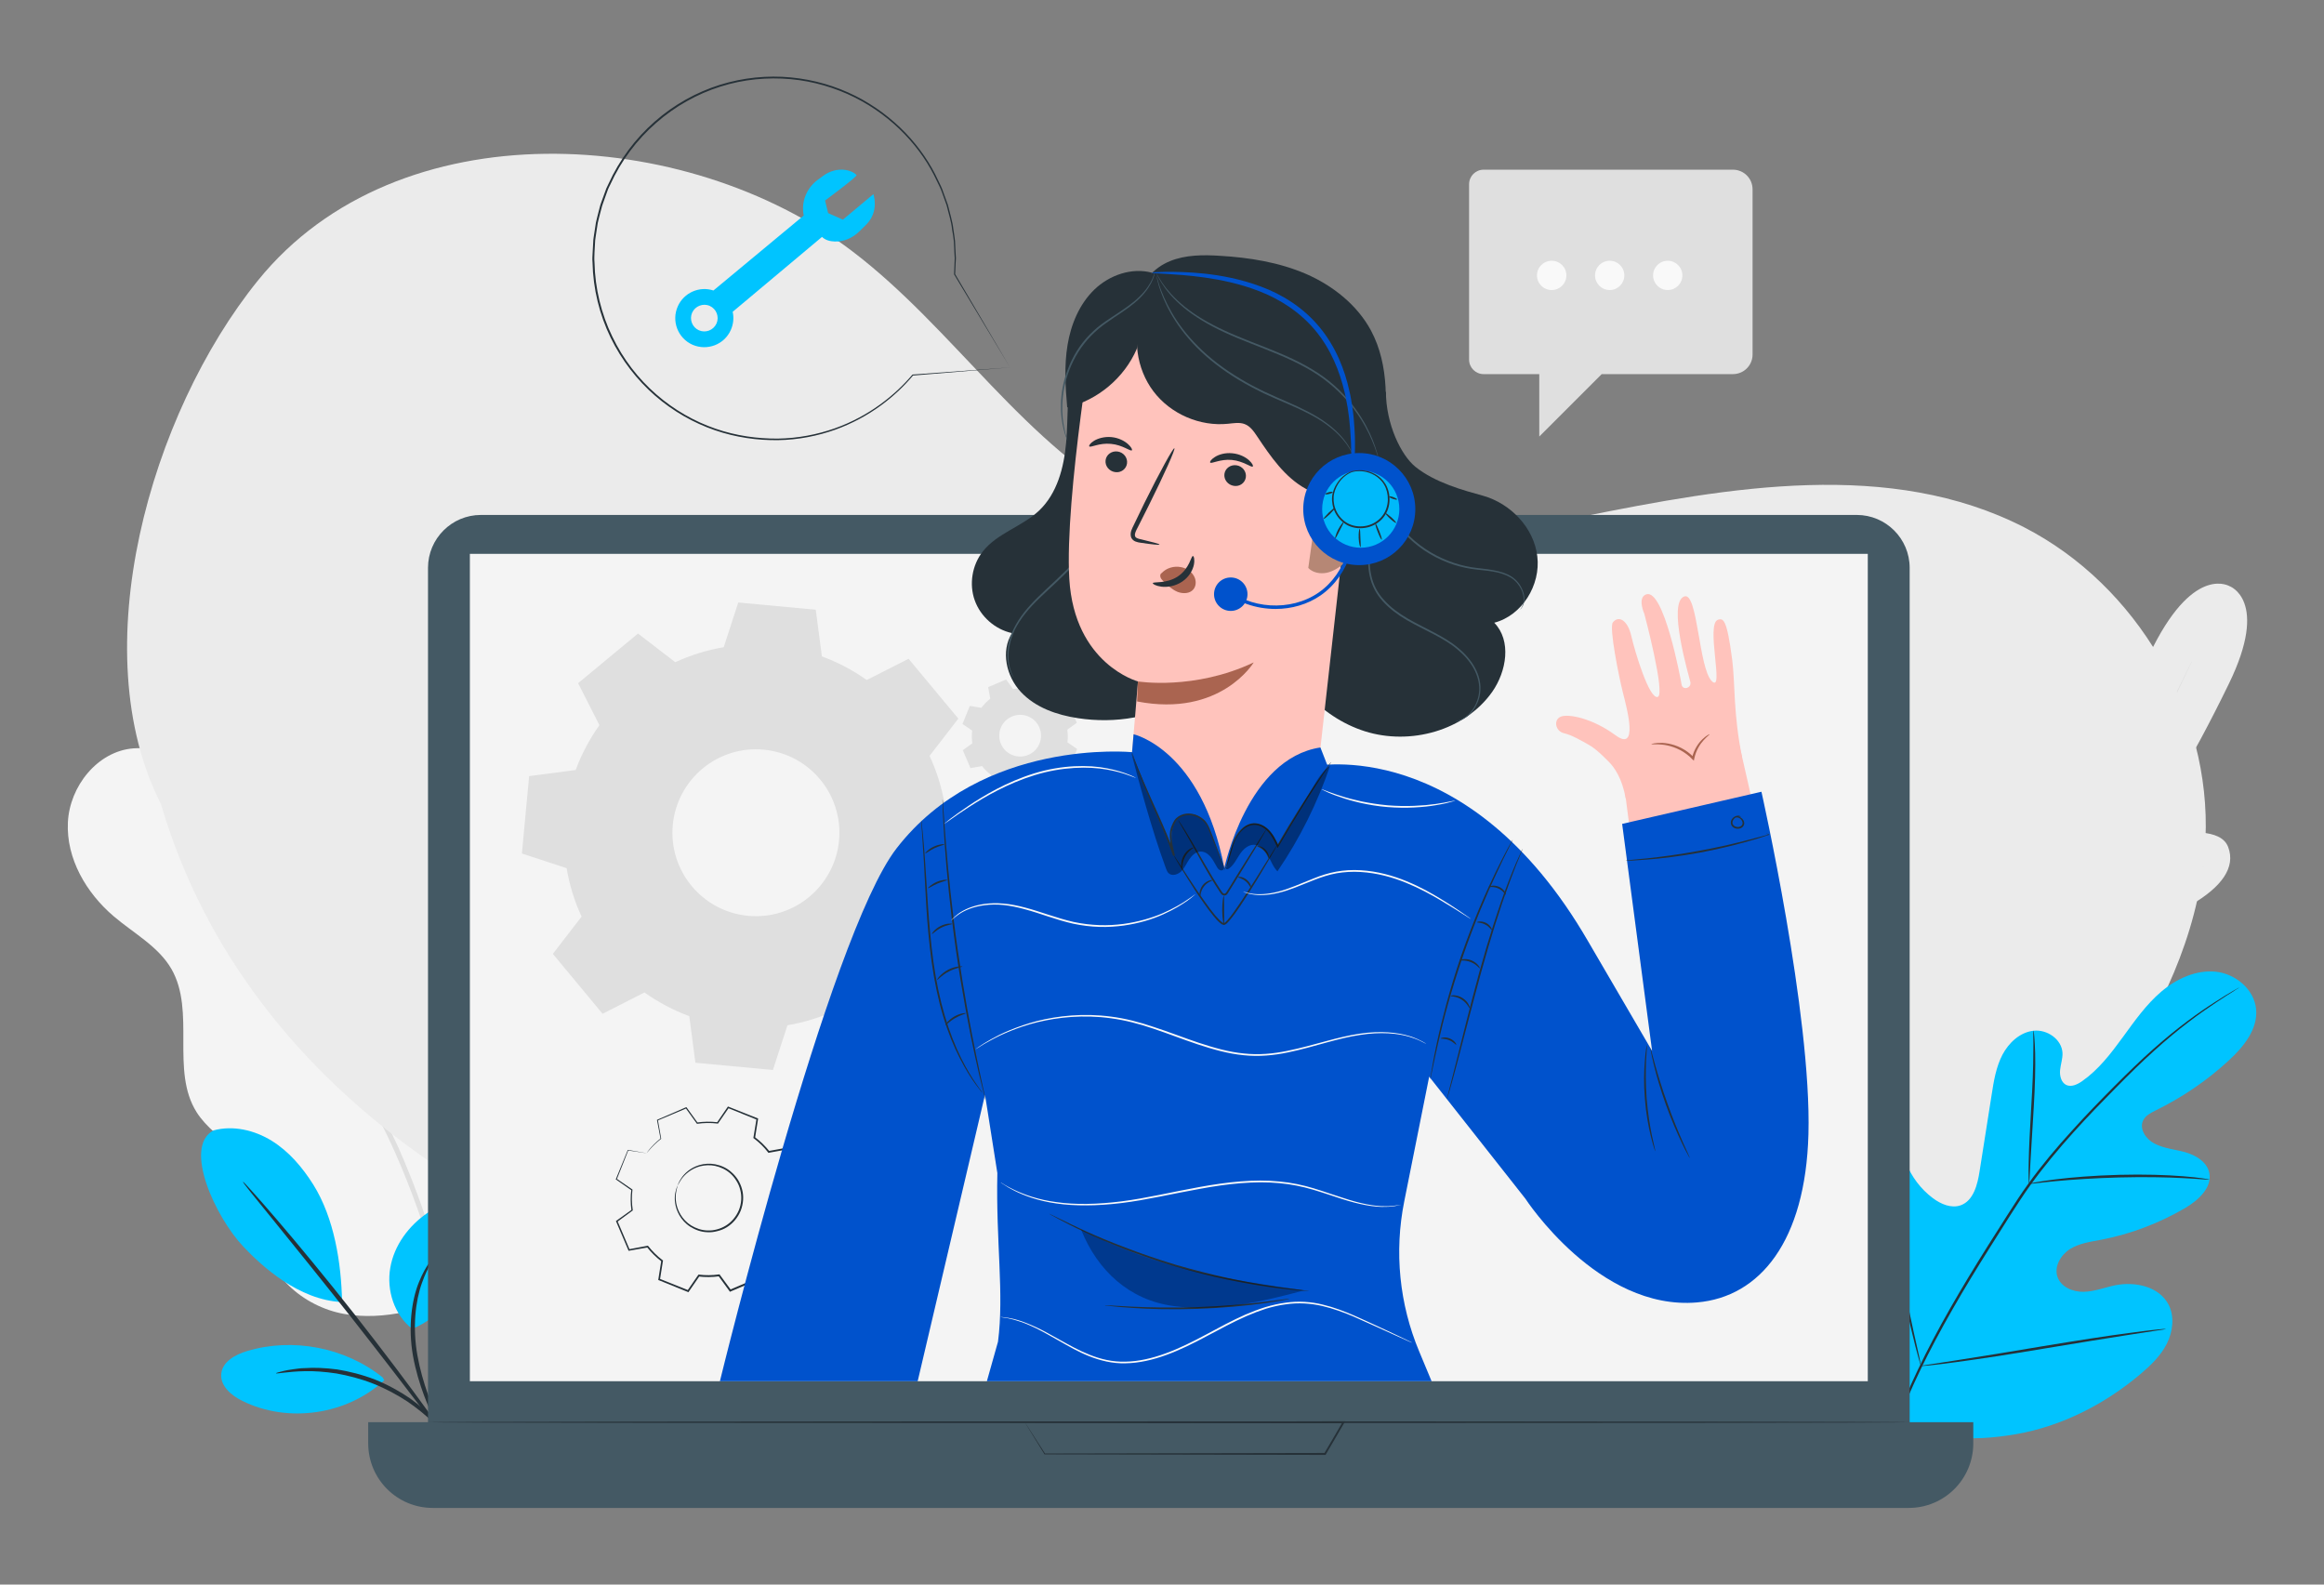 <?xml version="1.0" encoding="UTF-8"?>
<!DOCTYPE svg PUBLIC "-//W3C//DTD SVG 1.1//EN" "http://www.w3.org/Graphics/SVG/1.1/DTD/svg11.dtd">
<!-- Creator: CorelDRAW Home & Student X8 -->
<svg xmlns="http://www.w3.org/2000/svg" xml:space="preserve" width="212.333mm" height="144.773mm" version="1.1" style="shape-rendering:geometricPrecision; text-rendering:geometricPrecision; image-rendering:optimizeQuality; fill-rule:evenodd; clip-rule:evenodd"
viewBox="0 0 21258 14494"
 xmlns:xlink="http://www.w3.org/1999/xlink">
 <rect x="0" y="0" width="21258" height="14494" fill="#808080" stroke="none"/>
 <defs>
  <style type="text/css">
   <![CDATA[
    .fil17 {fill:none}
    .fil9 {fill:none;fill-rule:nonzero}
    .fil7 {fill:#DFDFDF}
    .fil8 {fill:#F4F4F4}
    .fil13 {fill:#0052CC;fill-rule:nonzero}
    .fil4 {fill:#00C4FF;fill-rule:nonzero}
    .fil5 {fill:#263138;fill-rule:nonzero}
    .fil6 {fill:#445964;fill-rule:nonzero}
    .fil11 {fill:#AA6450;fill-rule:nonzero}
    .fil12 {fill:#B68775;fill-rule:nonzero}
    .fil1 {fill:#DFDFDF;fill-rule:nonzero}
    .fil2 {fill:#EBEBEB;fill-rule:nonzero}
    .fil0 {fill:#F4F4F4;fill-rule:nonzero}
    .fil3 {fill:#F9F9F9;fill-rule:nonzero}
    .fil10 {fill:#FFC3BC;fill-rule:nonzero}
    .fil16 {fill:black;fill-rule:nonzero;fill-opacity:0.302}
    .fil15 {fill:black;fill-rule:nonzero;fill-opacity:0.4}
    .fil14 {fill:#00C4FF;fill-rule:nonzero;fill-opacity:0.902}
   ]]>
  </style>
 </defs>
 <g id="Livello_x0020_1">
  <g id="_625376064">
   <path class="fil0" d="M4247 11827c360,-251 481,-561 522,-999 41,-437 -119,-889 -426,-1204 -256,-261 -609,-433 -800,-746 -203,-333 -196,-788 -478,-1057 -194,-185 -478,-235 -714,-363 -192,-105 -350,-261 -526,-391 -176,-130 -385,-238 -603,-222 -330,25 -586,348 -601,678 -16,330 168,645 420,859 182,155 407,274 527,481 224,390 -10,931 231,1311 176,277 575,410 631,734 20,119 -13,240 -13,361 3,378 356,682 728,749 372,67 752,-50 1102,-191z"/>
   <path class="fil1" d="M1935 8173c-1,1 13,16 40,44 30,31 70,71 119,120 53,51 117,115 186,193 70,77 154,162 235,265 43,50 87,103 132,158 46,55 89,116 136,178 95,121 185,259 283,403 187,292 375,625 540,990 163,366 287,727 382,1061 42,168 86,327 113,480 15,75 32,148 43,219 11,70 21,138 31,203 22,130 30,249 42,352 12,104 17,194 20,267 5,70 8,126 11,169 3,39 5,59 7,59 1,0 2,-20 2,-59 -1,-43 -1,-99 -2,-169 -1,-74 -3,-164 -13,-269 -9,-104 -15,-223 -36,-354 -8,-65 -18,-134 -28,-205 -10,-71 -26,-144 -40,-221 -26,-153 -68,-313 -110,-483 -93,-336 -217,-700 -380,-1069 -167,-367 -357,-701 -547,-994 -99,-144 -191,-282 -288,-403 -48,-61 -92,-122 -139,-177 -46,-54 -91,-107 -134,-157 -84,-102 -170,-185 -242,-262 -71,-76 -137,-138 -192,-187 -51,-48 -93,-85 -125,-115 -29,-25 -45,-38 -46,-37z"/>
   <path class="fil2" d="M20400 5365c0,0 -317,-209 -703,548 -387,758 -533,1195 -533,1195 0,0 -102,159 -211,55 -109,-103 -259,-398 -444,-345 -192,55 -256,270 -219,585 37,315 92,1009 96,1072 5,62 -30,152 -116,94 -86,-59 -578,-608 -824,-359 -247,250 0,1112 25,1206 25,95 6,135 -39,159 -45,23 -193,-177 -339,-327 -147,-150 -343,-299 -473,-143 -130,156 -172,802 444,1852l317 468 566 -31c1209,-141 1700,-564 1746,-762 46,-197 -190,-264 -399,-291 -208,-26 -457,-24 -465,-74 -9,-50 13,-89 103,-126 91,-37 927,-360 978,-706 51,-347 -684,-410 -782,-443 -99,-33 -48,-116 4,-149 53,-34 640,-408 914,-569 274,-160 407,-340 335,-527 -69,-180 -394,-122 -543,-146 -148,-25 -83,-202 -83,-202 0,0 261,-380 633,-1145 373,-765 5,-893 5,-893l7 4z"/>
   <path class="fil1" d="M20053 6043c0,0 -2,6 -7,17 -6,11 -13,27 -23,47 -20,42 -49,103 -86,182 -76,157 -186,384 -324,665 -276,560 -663,1331 -1094,2182 -431,850 -820,1621 -1098,2180 -139,279 -251,505 -330,662 -38,78 -68,138 -89,180 -10,20 -18,36 -24,47 -5,10 -8,15 -8,15 0,0 2,-5 7,-16 5,-11 12,-27 22,-47 20,-43 49,-104 86,-182 76,-157 187,-385 324,-665 276,-560 664,-1332 1094,-2182 431,-851 820,-1621 1098,-2180 139,-279 252,-505 330,-662 38,-78 68,-139 89,-181 10,-20 18,-35 24,-46 5,-11 9,-16 9,-16z"/>
   <path class="fil1" d="M18701 7238c2,0 7,14 15,39 8,25 19,61 31,106 26,91 58,216 91,356 32,137 61,262 83,357 11,43 19,79 26,108 7,25 9,40 8,40 -1,0 -6,-13 -14,-38 -8,-25 -19,-62 -32,-107 -24,-91 -55,-217 -88,-356 -33,-137 -63,-261 -86,-356 -10,-43 -19,-79 -26,-108 -6,-26 -9,-40 -8,-41z"/>
   <path class="fil1" d="M19007 8254c-1,-5 255,-82 572,-174 318,-91 576,-161 578,-156 1,4 -255,82 -573,173 -317,91 -576,162 -577,157z"/>
   <path class="fil1" d="M18287 9530c0,-1 15,-2 42,-2 30,0 68,1 113,1 96,0 228,0 374,-6 146,-5 278,-15 373,-22 45,-4 83,-7 113,-9 27,-2 42,-3 42,-2 0,2 -14,4 -41,8 -26,4 -65,10 -113,15 -95,11 -227,22 -373,27 -147,6 -279,4 -375,1 -48,-2 -87,-4 -114,-6 -26,-2 -41,-4 -41,-5z"/>
   <path class="fil1" d="M17808 8673c1,-1 9,10 22,31 15,25 33,54 55,90 46,76 107,181 175,298 67,117 127,224 170,301 20,37 36,68 50,93 11,22 17,34 16,35 -1,0 -9,-11 -22,-32 -15,-24 -33,-54 -55,-89 -45,-76 -107,-182 -175,-299 -67,-117 -127,-224 -170,-301 -19,-37 -36,-67 -50,-92 -11,-22 -17,-35 -16,-35z"/>
   <path class="fil1" d="M17029 9718c1,0 11,14 28,41 19,30 42,68 71,115 59,97 139,231 227,380 87,150 166,285 222,384 27,47 49,87 66,117 15,28 23,44 22,44 -1,1 -11,-13 -28,-40 -18,-30 -42,-69 -71,-115 -58,-97 -139,-231 -227,-381 -87,-149 -166,-285 -222,-383 -26,-47 -49,-87 -66,-117 -15,-28 -23,-44 -22,-45z"/>
   <path class="fil1" d="M17657 10769c0,-1 19,-2 53,-3 37,-2 85,-3 144,-5 121,-4 289,-11 474,-23 184,-12 352,-27 472,-39 59,-5 107,-10 144,-14 34,-3 52,-4 53,-3 0,2 -19,5 -52,10 -34,5 -83,12 -143,20 -121,15 -288,32 -473,44 -186,12 -354,16 -475,17 -61,1 -110,0 -144,-1 -34,0 -53,-1 -53,-3z"/>
   <path class="fil1" d="M13571 1552l2280 0c100,0 180,80 180,180l0 1511c0,99 -80,179 -180,179l-1200 0 -571 571 0 -571 -509 0c-73,0 -133,-59 -133,-133l0 -1604c0,-74 60,-133 133,-133z"/>
   <path class="fil3" d="M14328 2519c0,74 -60,134 -134,134 -75,0 -135,-60 -135,-134 0,-74 60,-134 135,-134 74,0 134,60 134,134z"/>
   <path class="fil3" d="M14858 2519c0,74 -60,134 -134,134 -74,0 -134,-60 -134,-134 0,-74 60,-134 134,-134 74,0 134,60 134,134z"/>
   <path class="fil3" d="M15389 2519c0,74 -60,134 -134,134 -74,0 -134,-60 -134,-134 0,-74 60,-134 134,-134 74,0 134,60 134,134z"/>
   <path class="fil2" d="M1472 7354c-713,-1400 -101,-3566 887,-4788 1279,-1583 3922,-1418 5433,-271 939,712 1588,1796 2636,2333 1224,628 2695,371 4043,98 1349,-272 2819,-530 4044,97 1033,530 1711,1690 1659,2850 -33,749 -344,1464 -757,2090 -538,815 -1268,1520 -2156,1925 -1127,514 -2409,516 -3647,545 -2000,46 -4017,184 -5989,-152 -2656,-452 -5350,-1997 -6153,-4727z"/>
   <path class="fil4" d="M17277 12960c-571,-555 -581,-1414 -433,-2160 25,-125 32,-259 110,-359 77,-100 229,-153 332,-82 86,59 109,174 147,272 49,130 137,246 248,329 73,54 167,95 253,65 118,-42 155,-190 174,-314 37,-233 73,-465 110,-698 19,-124 40,-252 98,-364 58,-111 161,-207 285,-221 124,-14 259,78 265,204 2,53 -17,104 -22,156 -5,52 10,113 56,136 48,22 103,-5 146,-35 150,-105 263,-253 371,-401 108,-148 214,-300 353,-418 139,-118 318,-200 498,-182 180,19 352,161 369,343 17,183 -115,345 -250,469 -199,184 -426,338 -669,457 -43,22 -91,45 -113,89 -41,78 24,174 102,214 88,46 190,53 285,80 96,28 194,88 216,185 30,136 -98,252 -217,323 -239,140 -501,240 -772,292 -97,18 -198,32 -283,84 -84,53 -147,157 -117,252 31,96 141,142 240,140 99,-2 193,-40 290,-60 182,-36 401,11 487,177 56,109 40,246 -15,356 -55,110 -146,198 -239,277 -327,277 -721,479 -1140,552 -420,73 -794,50 -1165,-158z"/>
   <path class="fil5" d="M17176 13514c76,-292 198,-633 371,-993 172,-361 394,-741 639,-1130 62,-97 123,-193 183,-288 60,-94 120,-187 184,-275 127,-176 263,-336 397,-483 133,-148 265,-283 390,-409 125,-125 243,-240 356,-340 225,-200 424,-341 566,-431 70,-46 126,-79 164,-101 18,-11 33,-19 44,-25 10,-6 15,-8 15,-8 0,0 -5,4 -14,10 -11,6 -25,15 -42,27 -38,23 -93,58 -163,105 -139,92 -337,234 -559,436 -112,100 -229,215 -353,341 -124,126 -256,261 -389,409 -133,148 -267,307 -394,483 -63,87 -122,180 -183,274 -60,95 -121,191 -182,288 -245,388 -467,767 -640,1126 -173,359 -297,697 -374,989l-16 -5z"/>
   <path class="fil5" d="M18560 10828c-2,0 -3,-19 -4,-55 -1,-35 -1,-87 1,-150 2,-127 12,-302 23,-495 12,-194 19,-368 19,-495 1,-63 1,-115 0,-150 0,-35 0,-55 2,-55 2,0 4,19 7,55 3,35 6,86 8,150 3,127 -1,302 -13,496 -11,190 -22,363 -30,494 -3,60 -6,110 -8,150 -2,36 -4,55 -5,55z"/>
   <path class="fil5" d="M20210 10790c0,1 -23,0 -65,-3 -42,-3 -102,-8 -177,-11 -149,-8 -356,-12 -584,-6 -228,6 -434,20 -583,34 -75,7 -135,14 -176,19 -42,5 -65,7 -65,5 -1,-1 22,-6 63,-14 42,-7 102,-17 176,-26 149,-19 356,-36 585,-42 229,-6 436,1 585,13 75,6 136,13 177,19 42,6 64,10 64,12z"/>
   <path class="fil5" d="M17572 12494c-1,1 -4,-7 -8,-21 -5,-17 -11,-37 -18,-62 -15,-55 -36,-134 -59,-232 -48,-196 -105,-469 -163,-771 -59,-302 -113,-575 -157,-772 -21,-96 -38,-174 -51,-233 -6,-25 -10,-46 -14,-63 -3,-15 -4,-23 -3,-23 0,0 3,7 7,22 5,16 11,37 18,62 16,54 36,133 59,231 48,196 105,469 163,772 59,302 114,575 157,772 21,95 39,174 52,232 5,26 10,47 13,64 3,15 4,22 4,22z"/>
   <path class="fil5" d="M19812 12155c0,1 -8,3 -22,6 -18,2 -40,6 -66,10 -60,9 -141,22 -240,37 -202,31 -482,77 -790,128 -309,52 -589,95 -792,122 -102,14 -184,24 -241,30 -27,2 -49,4 -66,6 -15,1 -23,1 -23,0 0,0 7,-2 22,-5 18,-3 39,-6 65,-10 61,-10 142,-22 240,-37 203,-31 482,-77 791,-129 309,-51 589,-95 792,-121 102,-14 184,-24 241,-30 27,-2 48,-4 66,-6 15,-1 23,-1 23,-1z"/>
   <path class="fil4" d="M1952 10340c179,-49 376,-3 534,95 158,98 281,244 380,401 191,306 256,715 263,1074 -400,-18 -739,-334 -901,-505 -257,-270 -556,-914 -276,-1065z"/>
   <path class="fil4" d="M3770 12155c-164,-128 -236,-354 -200,-559 35,-205 169,-385 341,-502 79,-54 178,-96 270,-69 86,26 145,110 162,198 17,89 -2,180 -32,265 -103,290 -255,553 -541,667z"/>
   <path class="fil5" d="M4133 13294c-3,1 -17,-22 -40,-65 -23,-42 -56,-105 -93,-183 -74,-156 -174,-378 -222,-642 -47,-265 -12,-514 54,-676 33,-82 69,-144 98,-183 29,-40 48,-59 50,-58 6,5 -65,88 -121,250 -58,161 -87,402 -41,660 46,257 140,479 208,637 68,159 112,257 107,260z"/>
   <path class="fil5" d="M2223 10810c2,-2 32,30 86,90 54,59 130,147 224,256 186,217 439,522 710,866 270,344 508,661 676,894 84,116 151,211 196,277 45,66 69,103 67,105 -2,2 -31,-33 -80,-96 -53,-69 -122,-160 -206,-269 -174,-228 -415,-542 -685,-886 -271,-343 -520,-651 -700,-873 -87,-107 -159,-196 -214,-264 -50,-63 -77,-98 -74,-100z"/>
   <path class="fil4" d="M3500 12599c-342,-274 -821,-367 -1240,-241 -107,32 -226,97 -236,208 -11,112 93,199 193,248 417,207 958,128 1298,-189l-15 -26z"/>
   <path class="fil5" d="M2525 12561c-1,-3 24,-10 69,-21 23,-5 51,-11 84,-15 33,-4 70,-11 112,-11 84,-6 184,-2 293,12 110,18 229,47 348,93 119,48 226,108 317,170 90,65 166,130 223,192 30,29 53,59 74,85 21,25 38,48 50,68 26,39 39,61 37,63 -7,4 -64,-82 -181,-196 -59,-58 -135,-120 -224,-181 -90,-59 -195,-117 -311,-163 -116,-46 -232,-75 -338,-94 -107,-16 -205,-23 -287,-21 -164,3 -264,27 -266,19z"/>
   <path class="fil4" d="M7989 1776l-279 233 -135 -60 -28 -115c0,0 299,-221 288,-233 -28,-28 -66,-41 -103,-47 -72,-10 -144,11 -202,54l-53 39c-97,73 -148,194 -127,314 1,6 2,10 2,10l-826 686c-128,-42 -270,19 -326,145 -60,134 0,291 134,351 135,59 292,-1 351,-135 24,-54 29,-112 17,-166l817 -685c31,30 74,41 117,42 83,3 162,-32 222,-90l68 -67c119,-122 63,-276 63,-276zm-1596 1245l0 0c-61,-27 -89,-99 -62,-161 28,-61 100,-89 161,-62 62,28 89,100 62,161 -28,62 -100,89 -161,62z"/>
   <path class="fil5" d="M9239 3361c-34,2 -328,27 -889,74l3 -2c-159,190 -397,384 -715,498 -158,56 -335,92 -522,95 -187,2 -384,-24 -577,-91 -193,-66 -381,-172 -546,-315 -165,-143 -307,-325 -408,-533 -101,-208 -160,-444 -165,-686 -3,-30 -1,-61 1,-91 2,-30 3,-61 5,-91 0,-31 7,-61 11,-92 5,-30 9,-60 14,-91 6,-30 15,-60 22,-90 9,-30 14,-61 25,-90 11,-29 21,-58 32,-88l16 -44c6,-14 13,-28 20,-42 100,-221 247,-416 423,-570 176,-155 382,-269 596,-336 214,-67 437,-88 648,-68 212,20 414,80 591,169 357,180 618,470 757,772 18,37 37,74 49,113 14,38 28,75 41,113 18,76 42,149 50,223 5,36 12,72 15,108 2,35 3,70 5,105 1,17 2,34 3,51 -1,16 -2,33 -3,50 -1,33 -3,65 -4,97l-1 -3c315,535 485,823 503,855 -19,-32 -191,-318 -511,-850l-1 -1 0 -2c1,-32 3,-64 4,-97 1,-16 2,-33 2,-49 -1,-17 -2,-34 -3,-51 -1,-34 -3,-69 -5,-104 -3,-36 -10,-71 -16,-107 -7,-74 -32,-146 -50,-222 -13,-37 -27,-74 -40,-112 -13,-38 -31,-74 -50,-112 -138,-299 -398,-586 -751,-763 -177,-88 -376,-148 -586,-167 -210,-19 -430,1 -642,68 -212,67 -415,180 -589,333 -175,153 -320,345 -419,564 -7,14 -14,27 -20,42l-16 44c-10,29 -21,58 -31,87 -11,29 -16,59 -25,88 -7,30 -16,60 -22,89 -4,31 -9,61 -14,91 -3,30 -11,60 -11,90 -2,30 -3,60 -5,90 -1,31 -3,61 0,91 5,239 63,472 163,678 99,207 239,387 403,529 163,142 349,247 540,313 191,66 386,92 571,91 186,-3 361,-38 519,-93 316,-112 552,-304 712,-492l1 -1 2 0c562,-41 856,-63 890,-65z"/>
   <path class="fil6" d="M16984 13672l-12585 0c-267,0 -484,-217 -484,-484l0 -7994c0,-267 217,-484 484,-484l12585 0c267,0 484,217 484,484l0 7994c0,267 -217,484 -484,484z"/>
   <path class="fil6" d="M17459 13793l-13500 0c-327,0 -591,-264 -591,-591l0 -193 14682 0 0 193c0,327 -264,591 -591,591z"/>
   <polygon class="fil0" points="17085,12634 4298,12634 4298,5066 17085,5066 "/>
   <path class="fil5" d="M9374 13009c0,0 5,0 15,0 10,0 24,-1 43,-1 38,0 95,0 167,-1 146,0 358,-1 619,-2 527,-1 1257,-3 2072,-5l15 0 -8 13c-26,45 -54,93 -82,141 -30,51 -59,101 -87,149l-3 5 -5 0c-1126,-2 -2088,-4 -2563,-5l-3 0 -1 -2c-58,-95 -103,-168 -134,-218 -15,-24 -26,-43 -34,-56 -7,-12 -11,-18 -11,-18 0,0 5,7 13,19 9,13 21,32 36,56 32,49 77,120 137,213l-3 -2c475,-1 1437,-3 2563,-5l-7 4c28,-48 57,-98 87,-148 28,-49 56,-97 82,-141l8 13c-811,-2 -1538,-3 -2063,-5 -263,-1 -475,-2 -623,-2 -73,-1 -130,-1 -169,-1 -19,0 -34,0 -45,-1 -10,0 -16,0 -16,0z"/>
   <path class="fil7" d="M8977 6474c24,-32 51,-59 81,-83l-19 -106 164 -70 63 87c38,-5 77,-6 116,-1l61 -88 165 66 -17 106c32,24 60,51 83,81l106 -19 70 164 -87 63c5,38 6,77 1,116l89 61 -67 166 -106 -17c-23,31 -51,59 -81,82l19 106 -164 70 -63 -87c-38,6 -77,6 -116,1l-61 89 -165 -67 17 -106c-32,-23 -60,-51 -83,-81l-106 19 -70 -164 87 -63c-5,-38 -6,-77 -1,-116l-89 -61 67 -165 106 17zm177 184l0 0c-39,98 8,209 106,248 98,40 210,-8 249,-106 39,-97 -8,-209 -106,-248 -98,-39 -209,8 -249,106z"/>
   <path class="fil8" d="M8313 9909c68,-92 148,-172 236,-241l-56 -306 474 -203 183 253c110,-16 223,-18 336,-4l178 -256 479 192 -50 308c91,68 172,147 240,235l307 -56 203 475 -253 183c16,110 18,223 4,336l256 177 -192 479 -308 -49c-68,91 -148,172 -235,240l56 307 -475 202 -183 -252c-110,16 -223,17 -336,3l-178 257 -478 -193 49 -307c-91,-69 -172,-148 -240,-236l-307 56 -203 -474 253 -183c-16,-110 -17,-223 -4,-337l-256 -177 192 -479 308 50zm514 533l0 0c-114,284 23,606 307,720 284,114 606,-23 720,-307 114,-284 -24,-606 -307,-720 -284,-114 -606,23 -720,307z"/>
   <path class="fil9" d="M5915 10548c37,-50 81,-95 130,-133l-31 -170 263 -112 101 140c61,-9 123,-10 186,-2l98 -142 265 107 -28 170c51,38 96,82 133,130l170 -31 112 263 -140 101c9,61 10,123 2,186l142 98 -106 265 -170 -27c-38,50 -82,95 -131,133l31 169 -262 112 -101 -139c-61,8 -124,9 -186,2l-99 141 -264 -106 27 -170c-51,-38 -95,-82 -133,-130l-170 31 -112 -263 140 -101c-9,-61 -10,-124 -2,-186l-142 -98 106 -265 171 27zm284 295l0 0c-63,157 13,335 170,398 157,64 335,-13 398,-170 63,-156 -13,-335 -170,-398 -157,-63 -335,13 -398,170z"/>
   <path class="fil5" d="M6199 10843c0,0 6,-27 34,-68 27,-40 81,-94 167,-119 43,-12 93,-16 144,-6 51,10 105,33 148,73 23,20 42,43 59,69 16,27 29,56 37,87 17,62 12,132 -13,196 -26,63 -71,116 -126,150 -27,17 -57,29 -87,36 -30,8 -60,12 -90,10 -59,-1 -113,-22 -158,-50 -44,-28 -77,-66 -99,-104 -45,-77 -47,-154 -39,-201 9,-49 23,-73 23,-73 2,1 -10,26 -16,74 -6,46 -2,120 43,194 22,36 54,72 96,98 43,26 95,45 151,46 28,1 57,-2 85,-10 28,-7 56,-19 82,-35 52,-32 94,-82 119,-142 24,-60 28,-126 12,-185 -7,-29 -19,-57 -35,-82 -15,-25 -33,-47 -54,-66 -42,-38 -92,-60 -141,-71 -49,-10 -96,-6 -138,4 -83,23 -136,73 -165,111 -28,39 -37,65 -39,64z"/>
   <path class="fil5" d="M5915 10548c0,0 -4,0 -11,-1 -8,-1 -19,-3 -32,-5 -30,-4 -73,-10 -128,-19l3 -1c-27,68 -62,157 -105,265l-1 -5c43,29 91,62 142,97l2 2 0 3c-7,58 -7,120 3,185l0 3 -3 2c-43,32 -90,66 -139,102l2 -8c35,83 73,171 112,263l-7 -4c52,-10 110,-21 170,-32l4 0 3 3c35,45 80,90 131,129l4 2 -1 5c-8,53 -17,111 -27,170l-5 -8c84,33 173,69 265,106l-9 3c30,-44 64,-93 98,-142l3 -4 5 0c57,7 120,7 183,-2l5 -1 3 5c32,43 67,91 102,139l-11 -3c83,-35 173,-73 263,-112l-5 10c-10,-54 -21,-112 -31,-170l-1 -5 4 -3c46,-36 91,-81 128,-131l1 -1 3 -4 5 1c57,9 114,18 170,27l-9 6c36,-90 71,-178 106,-265l3 10c-47,-33 -95,-66 -141,-98l-5 -3 1 -5c8,-62 7,-124 -2,-184l-1 -5 4 -3c48,-34 94,-68 140,-101l-2 10c-39,-90 -76,-177 -112,-263l9 5c-58,11 -115,21 -170,31l-5 1 -3 -4c-38,-50 -83,-93 -131,-129l-4 -3 1 -4c9,-59 19,-115 28,-171l4 8c-93,-37 -181,-73 -265,-107l8 -2c-34,50 -67,97 -98,142l-2 3 -4 -1c-65,-8 -127,-6 -184,2l-4 0 -2 -3c-37,-50 -70,-96 -101,-140l7 2c-102,43 -189,80 -263,111l2 -4c12,67 22,123 30,170l0 1 -1 1c-50,39 -82,73 -102,96 -10,11 -17,20 -23,26 -5,6 -7,9 -7,9 0,0 2,-3 6,-10 5,-6 12,-15 21,-27 20,-24 52,-59 101,-98l-1 3c-9,-47 -19,-102 -32,-170l0 -3 2 -1c74,-32 161,-70 263,-114l3 -1 3 3c31,43 64,89 101,140l-5 -3c58,-8 121,-10 188,-2l-6 2c31,-45 63,-92 97,-142l3 -4 5 2c84,33 172,69 266,106l5 2 -1 6c-9,55 -18,112 -27,170l-3 -7c49,37 95,81 135,131l-8 -3c56,-10 112,-20 170,-31l6 -1 3 6c36,85 74,173 112,262l3 7 -6 4c-46,33 -92,67 -140,101l4 -8c9,61 10,125 2,188l-4 -8c47,32 95,65 142,98l6 4 -3 6c-35,87 -70,176 -106,265l-3 7 -6 -1c-57,-9 -114,-19 -171,-28l9 -3 0 0c-39,52 -85,98 -132,134l3 -8c11,58 21,116 31,170l1 7 -6 2c-91,39 -180,77 -263,112l-6 3 -4 -6c-35,-48 -70,-96 -101,-139l8 3c-65,9 -130,9 -189,2l8 -4c-34,49 -67,98 -98,142l-4 6 -6 -3c-92,-37 -181,-73 -264,-107l-6 -2 1 -6c9,-59 19,-118 27,-170l3 7c-52,-40 -98,-86 -134,-132l7 3c-59,10 -117,21 -170,30l-5 1 -2 -5c-39,-92 -77,-180 -112,-263l-2 -4 4 -3c50,-36 97,-70 141,-101l-3 6c-9,-66 -9,-130 -1,-188l2 5c-51,-36 -99,-69 -142,-99l-3 -2 2 -3c44,-108 80,-197 108,-264l1 -2 2 0c55,9 97,17 126,22 14,2 25,4 33,6 7,1 11,2 11,2z"/>
   <path class="fil7" d="M5266 7043c54,-147 128,-285 217,-410l-195 -384 548 -454 341 262c139,-64 288,-111 443,-137l133 -409 709 66 56 427c147,54 285,127 410,216l383 -194 455 547 -263 341c65,140 112,289 138,444l408 133 -66 709 -426 55c-54,148 -128,285 -217,410l195 384 -548 454 -341 -262c-139,64 -288,111 -443,137l-133 409 -709 -66 -56 -426c-147,-55 -285,-128 -410,-217l-383 195 -455 -548 263 -341c-65,-139 -111,-288 -137,-443l-409 -134 66 -708 426 -56zm888 503l0 0c-39,420 270,792 690,831 419,39 791,-270 831,-689 39,-420 -270,-792 -690,-831 -419,-39 -791,269 -831,689z"/>
   <polygon class="fil5" points="3915,13009 17468,13009 "/>
   <path class="fil5" d="M17468 13009c0,5 -3034,8 -6776,8 -3743,0 -6777,-3 -6777,-8 0,-4 3034,-8 6777,-8 3742,0 6776,4 6776,8z"/>
   <path class="fil5" d="M10179 2827c-209,91 -331,317 -377,540 -45,224 -30,455 -50,682 -20,228 -82,465 -248,622 -155,146 -383,206 -514,373 -98,123 -127,299 -74,447 53,149 186,266 341,300 -105,165 -52,396 81,538 133,143 329,211 522,240 340,52 702,-5 988,-194 287,-189 488,-517 487,-861l-1156 -2687z"/>
   <path class="fil6" d="M9273 6201c0,0 -18,-24 -36,-74 -18,-51 -31,-130 -14,-225 9,-47 24,-97 48,-148 25,-51 57,-102 96,-152 78,-100 182,-192 287,-291 105,-99 202,-198 280,-295 79,-97 138,-194 179,-279 40,-85 61,-159 72,-211 6,-25 8,-46 11,-60 2,-13 4,-21 5,-21 0,1 0,8 -2,22 -2,14 -2,34 -8,61 -9,52 -29,127 -68,214 -39,87 -98,185 -177,283 -79,99 -175,199 -280,298 -106,100 -210,190 -287,288 -39,49 -71,99 -96,148 -23,50 -39,100 -48,146 -19,92 -8,170 8,220 15,50 32,75 30,76z"/>
   <path class="fil5" d="M12677 3577c0,307 141,588 269,692 180,146 444,217 618,265 254,71 467,293 498,555 32,262 -139,541 -394,607 160,164 113,445 -19,633 -251,355 -750,491 -1164,360 -414,-131 -731,-498 -855,-915l1047 -2197z"/>
   <path class="fil6" d="M13308 6600c-1,-3 40,-3 97,-43 28,-20 58,-51 82,-93 24,-43 42,-97 44,-158 1,-62 -17,-129 -51,-192 -35,-63 -87,-123 -150,-175 -125,-106 -296,-172 -462,-267 -82,-48 -159,-105 -219,-172 -31,-34 -57,-71 -77,-110 -20,-39 -34,-80 -43,-121 -18,-81 -16,-161 -11,-235 6,-73 15,-141 22,-202 13,-124 12,-225 -5,-293 -4,-16 -8,-31 -12,-44 -4,-13 -9,-23 -12,-32 -7,-17 -10,-26 -10,-26 1,0 5,8 13,25 4,8 9,18 14,31 4,13 8,28 13,45 19,68 22,170 10,295 -6,62 -14,130 -19,202 -5,73 -6,152 12,231 17,80 56,158 117,223 59,66 134,121 216,169 163,94 335,161 463,270 64,53 116,114 152,180 35,65 53,134 50,198 -2,63 -21,119 -47,162 -25,44 -57,75 -86,94 -29,21 -56,28 -73,34 -19,3 -28,5 -28,4z"/>
   <path class="fil6" d="M13906 5576c-3,-1 26,-25 31,-85 1,-30 -5,-66 -24,-104 -19,-37 -49,-76 -94,-104 -45,-27 -102,-45 -163,-55 -62,-11 -130,-14 -200,-25 -142,-22 -293,-78 -430,-170 -137,-93 -245,-213 -317,-336 -73,-124 -112,-249 -131,-355 -19,-106 -18,-194 -13,-254 2,-30 5,-54 8,-69 2,-16 4,-24 4,-24 2,0 -3,33 -6,93 -2,60 -1,147 19,252 20,105 59,228 132,349 72,121 178,239 313,330 135,91 284,146 423,169 70,11 137,15 200,27 63,11 121,29 167,58 47,30 78,71 96,110 19,39 25,78 22,108 -2,31 -13,53 -22,66 -4,7 -8,11 -11,15 -3,3 -4,4 -4,4z"/>
   <path class="fil10" d="M10328 7175c43,-459 81,-942 81,-942 0,0 -581,-156 -628,-939 -44,-747 244,-2432 244,-2432 884,-263 1869,67 2408,807l-416 3719c-49,432 -459,734 -920,679l0 0c-467,-56 -811,-455 -769,-892z"/>
   <path class="fil5" d="M10113 4209c-7,52 32,101 86,109 54,9 103,-27 110,-79 7,-52 -31,-101 -85,-109 -54,-8 -104,27 -111,79z"/>
   <path class="fil5" d="M9964 4083c11,14 91,-34 198,-23 106,9 179,71 191,59 7,-5 -4,-29 -35,-57 -31,-28 -86,-58 -152,-64 -66,-6 -125,13 -159,34 -35,22 -49,44 -43,51z"/>
   <path class="fil5" d="M11200 4335c-7,52 32,101 86,109 54,9 103,-27 110,-79 7,-52 -31,-101 -85,-109 -54,-8 -104,27 -111,79z"/>
   <path class="fil5" d="M11070 4231c11,14 91,-34 198,-24 106,10 179,72 191,60 7,-5 -3,-29 -35,-58 -31,-28 -86,-57 -152,-63 -66,-7 -125,12 -159,34 -35,22 -49,44 -43,51z"/>
   <path class="fil5" d="M10606 4981c1,-6 -64,-23 -169,-48 -27,-5 -52,-13 -55,-32 -5,-20 10,-49 26,-79 32,-63 65,-129 100,-199 141,-283 246,-517 234,-523 -11,-5 -135,220 -275,503 -34,70 -67,137 -97,201 -14,30 -35,63 -25,105 5,21 24,38 41,44 17,7 32,9 45,11 107,16 174,23 175,17z"/>
   <path class="fil11" d="M10409 6233c0,0 515,84 1059,-174 0,0 -302,505 -1067,357l8 -183z"/>
   <path class="fil11" d="M10626 5242c43,-47 113,-68 179,-54 45,9 90,36 114,77 25,40 25,94 -4,127 -32,38 -93,41 -143,22 -49,-20 -89,-57 -128,-95 -10,-10 -21,-21 -27,-34 -6,-14 -6,-30 4,-40l5 -3z"/>
   <path class="fil5" d="M10912 5086c-17,-3 -29,113 -136,185 -106,72 -228,47 -231,63 -2,7 26,25 77,32 51,7 127,-2 193,-47 65,-44 97,-108 106,-155 9,-48 -1,-78 -9,-78z"/>
   <path class="fil12" d="M12066 4491c84,-8 171,3 247,41 75,37 139,102 165,182 27,80 14,170 -22,247 -36,76 -95,140 -161,193 -47,38 -100,72 -159,85 -60,12 -127,0 -169,-44l99 -704z"/>
   <path class="fil11" d="M12063 4995c-10,2 21,56 98,43 37,-6 76,-34 101,-72 26,-39 44,-82 55,-133 10,-51 4,-107 -21,-148 -23,-43 -65,-71 -102,-75 -77,-9 -106,42 -98,44 6,7 39,-17 88,0 48,13 89,85 70,167 -17,84 -57,159 -104,174 -50,19 -81,-6 -87,0z"/>
   <path class="fil5" d="M10398 3192c-114,264 -357,468 -636,535 -17,-190 -28,-383 3,-571 31,-189 108,-374 245,-507 138,-133 342,-204 526,-155l-138 698z"/>
   <path class="fil5" d="M10451 2842c-96,241 -57,531 100,738 157,207 425,323 683,296 51,-5 104,-15 151,3 51,19 84,67 114,112 123,184 253,375 447,481 193,106 470,96 600,-83 63,-87 81,-198 96,-304 49,-358 69,-742 -101,-1061 -127,-236 -350,-412 -596,-519 -246,-106 -516,-149 -783,-165 -156,-10 -317,-10 -461,49 -145,59 -269,190 -278,346l28 107z"/>
   <path class="fil6" d="M12608 4186c-1,0 -4,-9 -10,-26 -5,-18 -14,-43 -26,-76 -24,-64 -64,-157 -131,-261 -66,-103 -161,-219 -288,-321 -126,-104 -287,-187 -461,-260 -174,-73 -345,-133 -494,-203 -149,-69 -276,-147 -372,-227 -96,-80 -160,-159 -197,-218 -19,-29 -32,-53 -40,-70 -8,-16 -12,-25 -11,-25 0,0 5,8 14,24 9,16 23,39 42,68 39,57 104,134 200,212 95,78 222,154 371,222 148,69 319,129 493,202 175,73 337,158 465,263 128,104 222,222 288,327 66,106 105,199 127,265 11,33 19,59 24,77 4,17 6,27 6,27z"/>
   <path class="fil6" d="M12368 4143c0,1 -5,-7 -13,-21 -8,-15 -21,-36 -39,-61 -37,-52 -100,-120 -192,-185 -91,-66 -213,-125 -350,-184 -69,-30 -142,-60 -216,-95 -73,-36 -149,-75 -223,-120 -149,-89 -281,-191 -387,-298 -106,-107 -186,-218 -241,-317 -56,-99 -88,-187 -107,-247 -8,-31 -15,-55 -18,-71 -3,-17 -5,-25 -4,-25 0,0 3,8 7,24 5,16 12,40 21,70 21,60 54,145 111,243 56,98 136,207 242,312 105,106 236,207 384,295 74,45 149,84 222,119 74,35 146,66 215,96 137,60 259,121 351,189 92,67 154,137 190,190 18,26 30,48 37,63 7,15 11,23 10,23z"/>
   <path class="fil6" d="M9764 4033c0,0 -3,-6 -7,-18 -4,-11 -11,-29 -18,-52 -13,-46 -30,-114 -34,-200 -3,-86 3,-190 34,-300 32,-109 83,-226 165,-330 40,-52 87,-97 134,-138 48,-39 98,-72 145,-103 95,-62 179,-118 240,-179 61,-59 98,-118 117,-161 19,-44 24,-70 25,-70 1,0 0,7 -3,19 -2,13 -7,31 -16,53 -18,45 -54,107 -115,168 -60,62 -146,120 -240,182 -47,32 -96,65 -143,104 -46,40 -92,84 -131,136 -80,101 -132,216 -163,323 -31,108 -39,210 -37,295 2,85 18,153 28,200 6,21 11,39 15,52 3,12 5,19 4,19z"/>
   <path class="fil13" d="M11668 5570c-180,0 -361,-61 -494,-181l21 -23c231,207 612,231 867,54 255,-177 366,-542 252,-831l30 -11c119,302 3,683 -264,868 -120,83 -266,124 -412,124z"/>
   <path class="fil13" d="M11411 5435c0,84 -69,153 -153,153 -85,0 -153,-69 -153,-153 0,-85 68,-153 153,-153 84,0 153,68 153,153z"/>
   <path class="fil13" d="M12946 4657c0,283 -230,512 -513,512 -283,0 -512,-229 -512,-512 0,-283 229,-513 512,-513 283,0 513,230 513,513z"/>
   <path class="fil13" d="M12350 4586c-3,-1 -2,-47 3,-130 2,-42 4,-93 6,-152 1,-59 3,-127 0,-201 0,-37 -2,-76 -5,-116 -1,-41 -6,-83 -10,-126 -3,-44 -11,-88 -17,-134 -4,-23 -9,-46 -13,-69 -4,-24 -9,-47 -15,-71 -44,-189 -125,-393 -268,-565 -143,-172 -330,-288 -511,-358 -182,-71 -357,-105 -503,-126 -148,-21 -268,-27 -351,-33 -84,-4 -130,-7 -130,-11 0,-3 46,-6 130,-8 84,0 205,1 355,17 149,17 327,48 515,119 187,69 383,188 532,368 150,180 233,392 275,587 6,24 11,48 15,73 4,23 8,47 12,70 5,47 13,93 15,137 3,44 7,87 8,128 1,41 2,80 1,118 0,75 -4,143 -7,202 -5,60 -10,111 -15,152 -11,83 -19,129 -22,129z"/>
   <path class="fil14" d="M12800 4657c0,195 -158,353 -353,353 -195,0 -353,-158 -353,-353 0,-195 158,-353 353,-353 195,0 353,158 353,353z"/>
   <path class="fil5" d="M12331 4328c0,-1 5,-3 16,-8 10,-5 27,-11 49,-15 43,-7 112,-8 183,32 35,19 69,49 94,90 24,40 38,91 37,144 0,54 -16,110 -52,157 -35,47 -89,81 -149,96 -60,14 -123,9 -176,-16 -53,-26 -93,-69 -118,-116 -24,-48 -34,-100 -30,-147 4,-48 22,-89 44,-123 43,-68 103,-103 146,-114 21,-5 39,-6 51,-5 11,1 17,2 17,2 0,3 -25,-3 -66,10 -41,12 -98,47 -138,113 -20,33 -37,73 -40,118 -3,45 6,94 30,139 23,44 61,85 111,108 49,23 109,28 165,15 57,-14 107,-46 140,-90 33,-43 49,-96 50,-147 1,-50 -11,-99 -34,-137 -22,-39 -55,-68 -88,-87 -67,-39 -134,-41 -176,-35 -43,6 -65,18 -66,16z"/>
   <path class="fil5" d="M12444 5004c-4,1 -14,-36 -16,-83 -2,-47 5,-84 9,-84 5,0 5,38 7,84 2,45 5,83 0,83z"/>
   <path class="fil5" d="M12639 4936c-5,2 -21,-30 -37,-71 -16,-41 -26,-76 -21,-78 4,-1 20,31 36,72 16,41 26,75 22,77z"/>
   <path class="fil5" d="M12770 4783c-3,3 -28,-14 -54,-38 -27,-25 -46,-47 -43,-51 3,-3 27,14 54,38 27,25 46,47 43,51z"/>
   <path class="fil5" d="M12779 4568c-2,5 -19,2 -39,-5 -20,-7 -35,-17 -34,-21 2,-4 19,-2 39,5 21,8 36,17 34,21z"/>
   <path class="fil5" d="M12214 4925c-5,-1 5,-39 26,-81 22,-42 47,-71 50,-68 4,2 -14,35 -35,76 -21,41 -37,75 -41,73z"/>
   <path class="fil5" d="M12108 4746c-3,-4 17,-28 45,-56 28,-27 53,-47 57,-44 3,4 -17,28 -45,56 -28,27 -53,47 -57,44z"/>
   <path class="fil5" d="M12191 4501c1,5 -13,12 -32,17 -19,5 -35,6 -36,1 -2,-4 13,-12 32,-17 18,-5 35,-5 36,-1z"/>
   <path class="fil10" d="M14871 7305c-33,-188 -106,-290 -161,-343 -51,-50 -101,-102 -162,-140 -75,-45 -176,-101 -241,-115 -80,-18 -99,-122 -32,-151 67,-30 289,12 502,169 213,157 106,-240 69,-386 -37,-145 -129,-600 -93,-646 53,-67 136,-21 169,125 34,148 164,578 241,557 75,-21 -122,-760 -122,-760 0,0 -68,-151 19,-179 158,-49 309,750 322,826 8,54 92,34 80,-23 -13,-58 -214,-732 -54,-784 122,-40 130,656 250,775 120,119 -60,-528 58,-562 45,-12 80,-15 129,370 27,207 9,493 90,887l-1064 380z"/>
   <path class="fil10" d="M14473 8790l726 1042 -348 -2687 1038 -409c0,0 1310,5022 -447,5092 0,0 -1216,-33 -2123,-2138l1154 -900z"/>
   <path class="fil11" d="M15638 6716c2,3 -23,19 -55,55 -32,35 -70,93 -85,167l-4 20 -15 -14c-16,-17 -33,-33 -53,-47 -75,-56 -160,-80 -221,-86 -61,-7 -100,0 -100,-4 -1,-2 37,-14 101,-12 64,3 154,25 233,84 21,15 39,32 56,50l-18 5c17,-79 60,-139 96,-173 36,-34 64,-47 65,-45z"/>
   <path class="fil13" d="M13952 10963l-879 -1115 -228 1140c-93,462 -45,941 137,1375l113 271 -4068 0 102 -362c57,-444 -20,-907 -6,-1542l-113 -717 -616 2621 -1809 0c0,0 993,-4068 1615,-4873 784,-1015 2155,-881 2155,-881l839 1316 820 -1187c0,0 1409,-299 2509,1595l589 1009 -274 -2077 1274 -294c0,0 460,2040 430,3133 -27,976 -442,1488 -1018,1538 -905,79 -1572,-950 -1572,-950z"/>
   <path class="fil13" d="M10355 6880l14 -164c0,0 622,138 830,1224 0,0 210,-1002 879,-1103l113 289 -411 1070 -722 211 -703 -211 -319 -634 319 -682z"/>
   <path class="fil5" d="M8622 7312c0,0 1,9 3,28 1,20 3,47 6,81 4,70 12,171 22,297 20,250 54,596 108,976 55,379 119,721 170,967 25,123 47,223 62,291 7,34 13,60 17,79 4,19 5,28 5,28 -1,0 -4,-9 -8,-27 -5,-19 -12,-45 -20,-78 -18,-68 -41,-168 -68,-290 -54,-246 -119,-588 -174,-968 -54,-380 -87,-727 -104,-978 -8,-125 -14,-227 -17,-297 -1,-34 -2,-61 -2,-81 -1,-19 -1,-28 0,-28z"/>
   <path class="fil5" d="M12176 6971c0,0 -3,5 -9,15 -7,12 -17,26 -28,43 -26,40 -61,93 -104,159 -87,133 -204,320 -326,531 -5,8 -10,16 -14,24l-8 14 -7 -14c-25,-54 -50,-106 -89,-144 -38,-38 -90,-61 -139,-52 -48,8 -87,41 -114,75 -27,35 -45,73 -57,109 -23,73 -37,135 -54,175 -8,20 -16,34 -22,44 -6,10 -9,15 -10,15 -1,-1 11,-21 26,-62 15,-40 27,-101 49,-175 12,-37 29,-78 58,-114 28,-36 68,-73 122,-82 54,-10 112,15 152,55 42,41 68,95 93,148l-14 0c4,-8 9,-16 14,-24 122,-211 241,-397 331,-530 45,-66 82,-119 108,-155 12,-17 22,-31 30,-42 7,-9 11,-14 12,-13z"/>
   <path class="fil5" d="M11584 7585c0,1 -2,6 -7,14 -6,11 -13,24 -22,39 -21,35 -49,83 -83,140 -37,59 -79,129 -126,206 -24,39 -49,80 -75,122 -13,21 -26,43 -40,65 -4,5 -8,11 -15,16 -7,4 -18,6 -26,3 -16,-5 -24,-20 -31,-30 -117,-176 -204,-345 -272,-465 -34,-60 -61,-108 -81,-141 -19,-33 -30,-52 -29,-52 0,-1 4,4 10,12 5,8 14,20 25,37 21,32 50,79 85,139 71,118 159,286 275,461 8,11 14,21 23,23 8,3 16,-3 23,-13 13,-21 27,-43 40,-63 26,-42 51,-83 75,-122 48,-76 92,-145 129,-204 36,-56 65,-103 88,-137 9,-15 18,-27 24,-37 6,-9 9,-13 10,-13z"/>
   <path class="fil5" d="M13836 7682c1,0 -3,7 -9,21 -8,16 -18,36 -30,61 -27,53 -64,129 -108,224 -45,95 -96,210 -149,338 -52,128 -107,271 -159,422 -52,152 -97,298 -135,432 -37,133 -67,255 -90,357 -24,103 -41,186 -53,243 -5,28 -10,50 -14,67 -3,15 -5,23 -5,23 -1,-1 0,-9 2,-24 3,-17 6,-39 11,-67 9,-58 25,-142 47,-244 22,-103 52,-225 88,-359 37,-135 81,-281 133,-433 53,-152 108,-294 161,-423 54,-128 106,-242 152,-337 46,-94 85,-170 113,-222 14,-24 25,-44 33,-59 7,-14 12,-21 12,-20z"/>
   <path class="fil5" d="M11975 11809c0,1 -8,0 -25,-1 -18,-1 -42,-3 -73,-5 -31,-3 -70,-6 -114,-12 -45,-5 -96,-11 -152,-19 -112,-16 -245,-39 -391,-69 -147,-31 -307,-71 -472,-120 -166,-49 -321,-104 -461,-157 -139,-55 -263,-108 -365,-157 -52,-23 -98,-46 -138,-66 -40,-20 -74,-38 -102,-53 -27,-15 -48,-26 -64,-35 -15,-8 -22,-13 -22,-13 0,-1 8,3 23,10 17,8 38,19 66,32 28,14 63,31 103,50 41,19 87,42 138,65 103,47 227,99 367,152 139,53 294,107 459,157 166,48 325,88 471,120 146,31 278,55 390,72 56,10 106,16 151,22 44,6 83,11 114,14 30,4 54,7 72,9 17,2 25,4 25,4z"/>
   <path class="fil5" d="M11795 11880c1,1 -5,2 -16,5 -13,2 -29,5 -49,9 -42,8 -103,17 -179,28 -152,21 -364,42 -598,50 -234,8 -446,2 -599,-9 -77,-5 -139,-10 -181,-15 -20,-2 -36,-4 -49,-6 -12,-1 -17,-2 -17,-3 0,-1 6,-1 17,0 13,1 29,1 49,3 43,2 105,6 181,10 153,7 365,12 599,4 233,-8 444,-28 596,-46 76,-9 138,-17 180,-23 20,-2 36,-4 49,-6 11,-1 17,-1 17,-1z"/>
   <path class="fil5" d="M13235 10054c-1,0 1,-9 5,-24 4,-17 10,-40 17,-68 15,-60 37,-145 63,-248 53,-210 124,-501 211,-820 44,-159 89,-310 133,-447 44,-136 86,-258 125,-359 19,-51 38,-96 54,-136 16,-40 31,-74 44,-102 12,-26 21,-47 29,-63 6,-15 10,-22 11,-22 0,0 -3,8 -8,23 -7,17 -15,38 -26,65 -12,28 -26,62 -41,102 -15,41 -34,86 -52,137 -37,101 -79,223 -122,360 -43,136 -87,287 -131,446 -87,319 -160,609 -216,818 -28,105 -51,190 -68,248 -8,28 -15,50 -20,67 -5,15 -7,23 -8,23z"/>
   <path class="fil5" d="M8988 9999c0,0 -6,-6 -17,-20 -10,-14 -27,-33 -46,-60 -40,-53 -91,-133 -145,-239 -54,-104 -108,-235 -153,-385 -45,-149 -80,-317 -105,-496 -49,-356 -57,-682 -71,-917 -7,-118 -13,-213 -18,-278 -2,-32 -4,-57 -6,-76 -1,-17 -1,-26 -1,-26 1,0 2,9 5,26 2,17 5,42 8,75 7,66 15,161 23,278 18,235 28,561 76,916 25,178 60,345 104,494 44,149 96,279 148,384 52,105 102,186 140,240 18,28 34,48 44,62 10,14 15,22 14,22z"/>
   <path class="fil5" d="M8834 9268c1,5 -47,15 -98,45 -52,30 -84,67 -88,64 -4,-2 25,-46 79,-78 55,-32 107,-35 107,-31z"/>
   <path class="fil5" d="M8803 8841c1,5 -60,11 -124,45 -65,33 -103,80 -107,77 -4,-2 31,-56 99,-92 68,-36 133,-34 132,-30z"/>
   <path class="fil5" d="M8710 8451c0,5 -48,8 -99,34 -51,25 -82,61 -86,58 -4,-2 24,-46 79,-73 55,-28 106,-23 106,-19z"/>
   <path class="fil5" d="M8664 8049c1,5 -41,13 -89,33 -48,21 -83,45 -86,42 -3,-3 29,-35 79,-57 51,-22 96,-22 96,-18z"/>
   <path class="fil5" d="M8638 7723c1,5 -42,13 -90,35 -47,23 -81,51 -84,47 -3,-3 27,-38 77,-61 51,-24 97,-25 97,-21z"/>
   <path class="fil5" d="M13320 9556c-3,3 -25,-26 -65,-42 -39,-16 -75,-11 -76,-15 -2,-4 38,-19 82,0 46,18 64,56 59,57z"/>
   <path class="fil5" d="M13444 9223c-4,3 -22,-47 -73,-79 -51,-34 -103,-29 -103,-34 0,-2 12,-7 33,-6 22,1 51,8 79,26 27,18 46,41 55,61 10,19 11,32 9,32z"/>
   <path class="fil5" d="M13537 8858c-4,3 -31,-38 -84,-58 -53,-22 -101,-11 -102,-15 0,-2 11,-8 31,-11 20,-3 48,-1 77,10 28,12 50,30 63,46 12,15 16,27 15,28z"/>
   <path class="fil5" d="M13646 8507c-4,2 -22,-31 -60,-50 -38,-21 -75,-17 -75,-21 -1,-2 8,-7 24,-7 15,-1 37,2 59,13 21,11 36,28 44,41 8,13 10,23 8,24z"/>
   <path class="fil5" d="M13773 8184c-4,2 -22,-37 -67,-57 -45,-22 -86,-10 -87,-14 -1,-2 8,-8 26,-11 17,-3 43,-1 68,10 25,12 43,30 52,45 9,16 10,27 8,27z"/>
   <path class="fil5" d="M11686 7723c0,1 -2,6 -8,16 -6,11 -14,25 -23,42 -21,37 -51,89 -90,154 -38,65 -85,141 -138,225 -27,42 -55,86 -85,131 -31,45 -63,91 -101,135 -10,11 -19,22 -34,31 -4,2 -9,3 -14,3 -6,-1 -9,-3 -13,-4 -7,-4 -14,-8 -19,-13 -23,-19 -41,-40 -58,-61 -35,-42 -66,-84 -94,-125 -58,-82 -106,-157 -146,-221 -40,-63 -71,-116 -93,-152 -9,-17 -17,-31 -24,-42 -5,-10 -8,-15 -7,-15 0,-1 4,4 10,13 7,11 16,24 27,41 24,37 57,88 97,149 41,63 90,137 148,218 29,41 60,83 94,124 18,20 36,41 56,58 10,8 23,17 29,12 9,-6 20,-16 29,-27 37,-42 69,-89 99,-133 31,-45 59,-88 86,-130 54,-83 102,-159 141,-223 39,-62 71,-113 95,-151 10,-17 19,-30 26,-41 6,-9 9,-14 10,-14z"/>
   <path class="fil5" d="M10978 8196c-2,0 -6,-11 -5,-30 2,-19 10,-46 28,-69 19,-23 42,-37 61,-43 18,-6 30,-5 30,-3 1,5 -45,13 -78,56 -34,42 -31,89 -36,89z"/>
   <path class="fil5" d="M11196 8458c-4,0 -16,-58 -16,-131 -1,-73 10,-132 14,-131 5,0 2,59 3,131 0,72 4,130 -1,131z"/>
   <path class="fil5" d="M11444 8124c-5,1 -15,-35 -50,-63 -33,-29 -71,-33 -71,-38 0,-2 10,-4 26,-2 16,3 37,11 56,27 19,16 31,35 36,50 5,16 5,26 3,26z"/>
   <path class="fil5" d="M11606 7853c-5,1 -11,-36 -41,-68 -30,-33 -67,-41 -66,-46 0,-2 10,-3 26,2 15,4 35,15 52,33 16,18 26,38 29,54 3,15 2,25 0,25z"/>
   <path class="fil5" d="M10813 7948c-2,0 -7,-12 -8,-35 -1,-22 4,-53 20,-83 16,-31 39,-53 58,-64 19,-12 33,-15 34,-13 2,4 -48,27 -77,84 -31,56 -22,111 -27,111z"/>
   <path class="fil15" d="M10346 6877c71,273 190,718 319,1066 6,16 12,32 24,44 33,31 89,12 120,-21 29,-31 46,-72 70,-107 24,-35 59,-68 102,-70 35,-1 67,19 90,46 23,26 38,58 56,88 9,17 20,34 39,38 18,4 38,-13 28,-33l-114 -295c0,0 -52,-216 -233,-183 -202,38 -110,370 -110,370 0,0 -394,-954 -391,-943z"/>
   <path class="fil5" d="M11199 7940c0,0 -3,-6 -9,-19 -6,-13 -14,-32 -25,-57 -20,-52 -49,-124 -84,-212 -9,-22 -18,-45 -29,-69 -10,-24 -22,-48 -41,-67 -38,-39 -97,-65 -157,-59 -30,4 -61,16 -83,37 -23,22 -34,54 -45,86 -11,31 -11,66 -7,101 3,35 10,70 19,106 3,13 6,26 9,38l-16 4c-46,-133 -100,-257 -149,-370 -49,-112 -94,-212 -129,-298 -35,-85 -61,-155 -77,-204 -8,-25 -13,-44 -17,-57 -3,-13 -5,-20 -4,-20 0,0 3,6 7,19 5,13 11,32 20,56 18,48 45,117 82,202 36,84 82,184 132,296 50,112 104,236 151,371l-16 5c-3,-12 -6,-25 -9,-38 -9,-36 -16,-72 -19,-108 -4,-36 -4,-73 7,-108 12,-32 24,-67 50,-92 26,-24 59,-37 92,-41 67,-6 129,23 169,64 20,22 33,48 43,72 10,24 20,48 28,70 33,89 60,161 79,213 9,24 16,44 22,58 5,14 7,21 6,21z"/>
   <path class="fil15" d="M11215 7932c-6,5 -1,17 7,19 8,1 16,-3 23,-9 42,-32 66,-83 95,-127 30,-45 74,-87 127,-88 57,0 103,48 131,97 28,50 47,106 87,146 204,-299 366,-625 482,-967 -67,47 -110,118 -152,188 -108,180 -216,360 -323,540 -23,-53 -50,-105 -92,-144 -41,-39 -101,-64 -156,-51 -63,15 -107,72 -138,129 -45,83 -74,175 -86,269l-5 -2z"/>
   <path class="fil5" d="M15457 10593c-1,0 -9,-13 -21,-37 -14,-23 -31,-59 -52,-102 -42,-88 -96,-211 -146,-350 -50,-140 -87,-269 -110,-364 -11,-47 -20,-85 -25,-112 -5,-26 -7,-41 -6,-42 1,0 5,15 12,41 8,29 18,66 30,110 26,94 65,222 115,361 49,139 101,262 140,351 19,42 35,77 47,104 11,25 17,39 16,40z"/>
   <path class="fil5" d="M15141 10530c-1,1 -5,-12 -13,-36 -8,-24 -17,-58 -28,-102 -21,-86 -44,-207 -54,-343 -11,-135 -8,-259 0,-347 3,-45 7,-81 11,-105 4,-25 7,-38 8,-38 1,0 0,14 -1,39 -2,24 -5,60 -7,104 -4,89 -5,211 5,346 11,134 31,255 49,342 9,43 17,78 23,102 6,24 8,38 7,38z"/>
   <path class="fil5" d="M16156 7623c1,-1 8,2 26,9l5 3 -6 1c-72,26 -325,106 -634,163 -185,34 -355,54 -478,63 -61,5 -111,8 -145,10 -35,1 -54,1 -54,0 0,-1 19,-4 53,-7 37,-3 86,-8 145,-14 123,-13 292,-35 476,-69 308,-56 562,-130 636,-150l0 4c-17,-8 -24,-13 -24,-13z"/>
   <path class="fil5" d="M15870 7479c0,-1 3,-6 14,-9 10,-3 26,-1 42,10 15,10 32,31 28,59 -3,13 -12,26 -25,33 -12,7 -28,10 -42,8 -15,-2 -29,-8 -39,-18 -11,-10 -16,-25 -16,-38 1,-28 20,-46 36,-55 16,-9 32,-9 42,-7 11,3 15,7 14,8 0,3 -22,-9 -50,9 -13,9 -27,25 -27,45 0,20 18,37 42,40 23,3 46,-9 50,-28 4,-19 -8,-37 -20,-47 -12,-10 -25,-13 -34,-12 -9,0 -14,3 -15,2z"/>
   <path class="fil3" d="M10935 8180c0,0 -6,5 -19,15 -12,10 -29,26 -54,43 -49,35 -123,81 -221,125 -98,45 -222,83 -363,103 -70,9 -145,15 -223,12 -77,-2 -157,-12 -238,-29 -160,-36 -305,-96 -442,-132 -68,-19 -133,-32 -195,-39 -63,-6 -121,-5 -174,2 -106,13 -186,49 -235,83 -49,33 -70,59 -72,58 0,0 20,-28 68,-64 49,-36 130,-74 238,-89 53,-7 113,-9 176,-3 63,5 130,19 198,37 138,36 283,95 442,131 79,17 158,26 235,29 76,3 150,-2 220,-11 140,-19 262,-56 360,-98 98,-43 173,-87 222,-121 25,-16 43,-30 56,-39 13,-9 20,-14 21,-13z"/>
   <path class="fil3" d="M13045 9547c0,1 -3,-1 -10,-4 -7,-4 -17,-9 -29,-15 -12,-7 -29,-13 -48,-22 -19,-6 -41,-16 -67,-23 -103,-31 -262,-47 -453,-16 -95,14 -198,40 -308,70 -109,30 -226,64 -352,90 -125,26 -262,40 -401,25 -140,-13 -280,-53 -420,-99 -141,-47 -275,-100 -407,-144 -131,-45 -261,-78 -388,-95 -253,-35 -485,-9 -672,36 -94,23 -176,52 -247,80 -36,15 -69,29 -98,43 -29,15 -57,28 -80,41 -24,13 -45,25 -63,35 -18,11 -32,20 -45,28 -11,7 -21,12 -27,16 -7,4 -10,6 -10,6 0,-1 3,-3 9,-7 6,-5 15,-11 26,-18 12,-8 27,-18 44,-29 19,-11 39,-23 63,-37 23,-13 50,-26 79,-42 30,-15 63,-29 98,-44 72,-29 154,-59 248,-83 188,-47 422,-74 677,-40 128,16 259,50 391,95 133,43 267,96 407,143 139,46 279,86 416,99 138,15 272,2 397,-24 125,-25 242,-59 352,-88 110,-30 213,-55 309,-69 193,-29 353,-11 456,22 27,7 49,18 68,25 19,9 35,16 48,23 12,7 21,12 28,16 6,4 9,6 9,6z"/>
   <path class="fil3" d="M11371 8156c1,-2 30,11 85,19 56,8 138,6 235,-19 97,-24 206,-74 330,-123 62,-25 129,-47 201,-60 72,-13 147,-18 225,-13 154,9 298,50 421,101 124,51 228,110 314,163 86,52 154,98 200,130 22,15 40,27 53,37 12,8 19,13 18,14 0,0 -7,-4 -19,-11 -14,-9 -33,-21 -55,-35 -48,-30 -116,-74 -203,-125 -86,-51 -191,-109 -314,-159 -122,-50 -264,-90 -416,-99 -76,-5 -151,0 -221,12 -71,13 -137,35 -199,59 -123,48 -233,98 -333,120 -98,24 -182,24 -238,14 -56,-9 -84,-25 -84,-25z"/>
   <path class="fil3" d="M13313 7323c0,1 -17,6 -48,14 -15,5 -34,9 -56,14 -22,4 -47,10 -75,14 -56,10 -124,17 -199,21 -75,4 -158,3 -244,-4 -87,-7 -168,-21 -242,-37 -73,-17 -138,-35 -192,-55 -27,-8 -51,-18 -72,-26 -21,-8 -39,-16 -53,-23 -29,-13 -45,-21 -44,-22 0,-1 17,5 46,16 15,6 33,13 55,20 21,7 45,17 72,24 53,18 118,35 191,51 73,15 154,28 240,36 86,7 168,8 243,5 74,-3 141,-9 197,-17 28,-4 53,-9 75,-12 23,-4 42,-8 57,-11 31,-6 48,-9 49,-8z"/>
   <path class="fil3" d="M8635 7536c0,0 5,-4 15,-12 10,-8 24,-20 43,-35 38,-29 95,-70 166,-118 142,-95 349,-219 601,-297 253,-78 498,-80 667,-46 84,16 151,38 196,56 22,8 39,17 50,22 12,6 18,9 17,9 0,2 -25,-9 -70,-25 -45,-17 -111,-36 -195,-51 -168,-30 -410,-26 -660,51 -250,77 -456,198 -600,291 -72,46 -129,86 -168,114 -18,13 -33,23 -45,31 -11,7 -16,11 -17,10z"/>
   <path class="fil3" d="M12816 11020c0,0 -3,1 -10,2 -7,2 -16,4 -28,6 -12,3 -27,6 -45,7 -9,1 -19,2 -30,3 -10,1 -22,1 -33,1 -96,4 -233,-20 -395,-72 -81,-26 -169,-57 -264,-85 -95,-28 -199,-50 -311,-60 -222,-21 -469,5 -723,52 -254,45 -494,103 -718,130 -223,27 -427,29 -595,4 -169,-23 -300,-74 -384,-116 -21,-11 -40,-21 -56,-30 -15,-9 -28,-18 -39,-25 -10,-6 -18,-11 -24,-15 -5,-4 -8,-6 -8,-6 0,0 3,1 9,4 6,4 14,9 24,15 11,6 25,14 40,23 17,8 35,17 56,28 86,40 215,89 383,110 168,24 371,21 592,-7 223,-28 463,-86 718,-132 254,-46 502,-73 727,-50 112,10 217,33 313,62 96,29 183,61 264,86 160,54 296,80 391,78 11,0 22,0 33,0 10,-1 20,-2 29,-3 18,-1 34,-3 46,-5 11,-2 21,-3 28,-4 6,-1 10,-2 10,-1z"/>
   <path class="fil16" d="M9889 11248c151,376 442,643 843,698 401,55 806,-37 1197,-143 -710,-99 -1338,-198 -2040,-555z"/>
   <path class="fil3" d="M12917 12281c0,0 -3,-1 -10,-3 -7,-3 -16,-7 -28,-12 -25,-12 -61,-28 -107,-48 -93,-41 -227,-104 -394,-177 -84,-35 -178,-71 -282,-95 -104,-24 -219,-33 -337,-15 -60,8 -120,22 -180,40 -59,19 -119,42 -179,68 -120,53 -240,118 -362,183 -123,66 -246,127 -370,172 -123,45 -249,74 -371,76 -122,4 -237,-26 -337,-66 -100,-40 -187,-91 -266,-136 -80,-45 -151,-86 -216,-118 -65,-31 -123,-56 -172,-69 -24,-9 -46,-13 -65,-18 -19,-5 -35,-8 -48,-9 -13,-2 -23,-4 -31,-5 -6,-1 -10,-2 -10,-2 0,-1 4,0 11,0 7,1 17,2 30,3 13,2 30,4 49,8 19,4 42,8 66,16 50,14 108,38 174,68 66,31 138,72 217,116 80,44 167,94 266,133 99,40 211,68 331,64 120,-2 244,-31 367,-76 123,-45 244,-105 367,-171 123,-66 242,-131 363,-184 61,-26 121,-49 182,-68 61,-18 121,-32 182,-40 120,-18 238,-9 342,17 105,25 199,62 283,98 167,74 300,138 393,181 45,22 80,39 106,51 11,5 20,10 27,13 6,3 9,5 9,5z"/>
  </g>
  <path class="fil17" d="M0 13785l1102 0 0 709 -1102 0 0 -709zm0 -13785l1102 0 0 709 -1102 0 0 -709zm0 0l21258 0 0 14494 -21258 0 0 -14494z"/>
 </g>
</svg>
